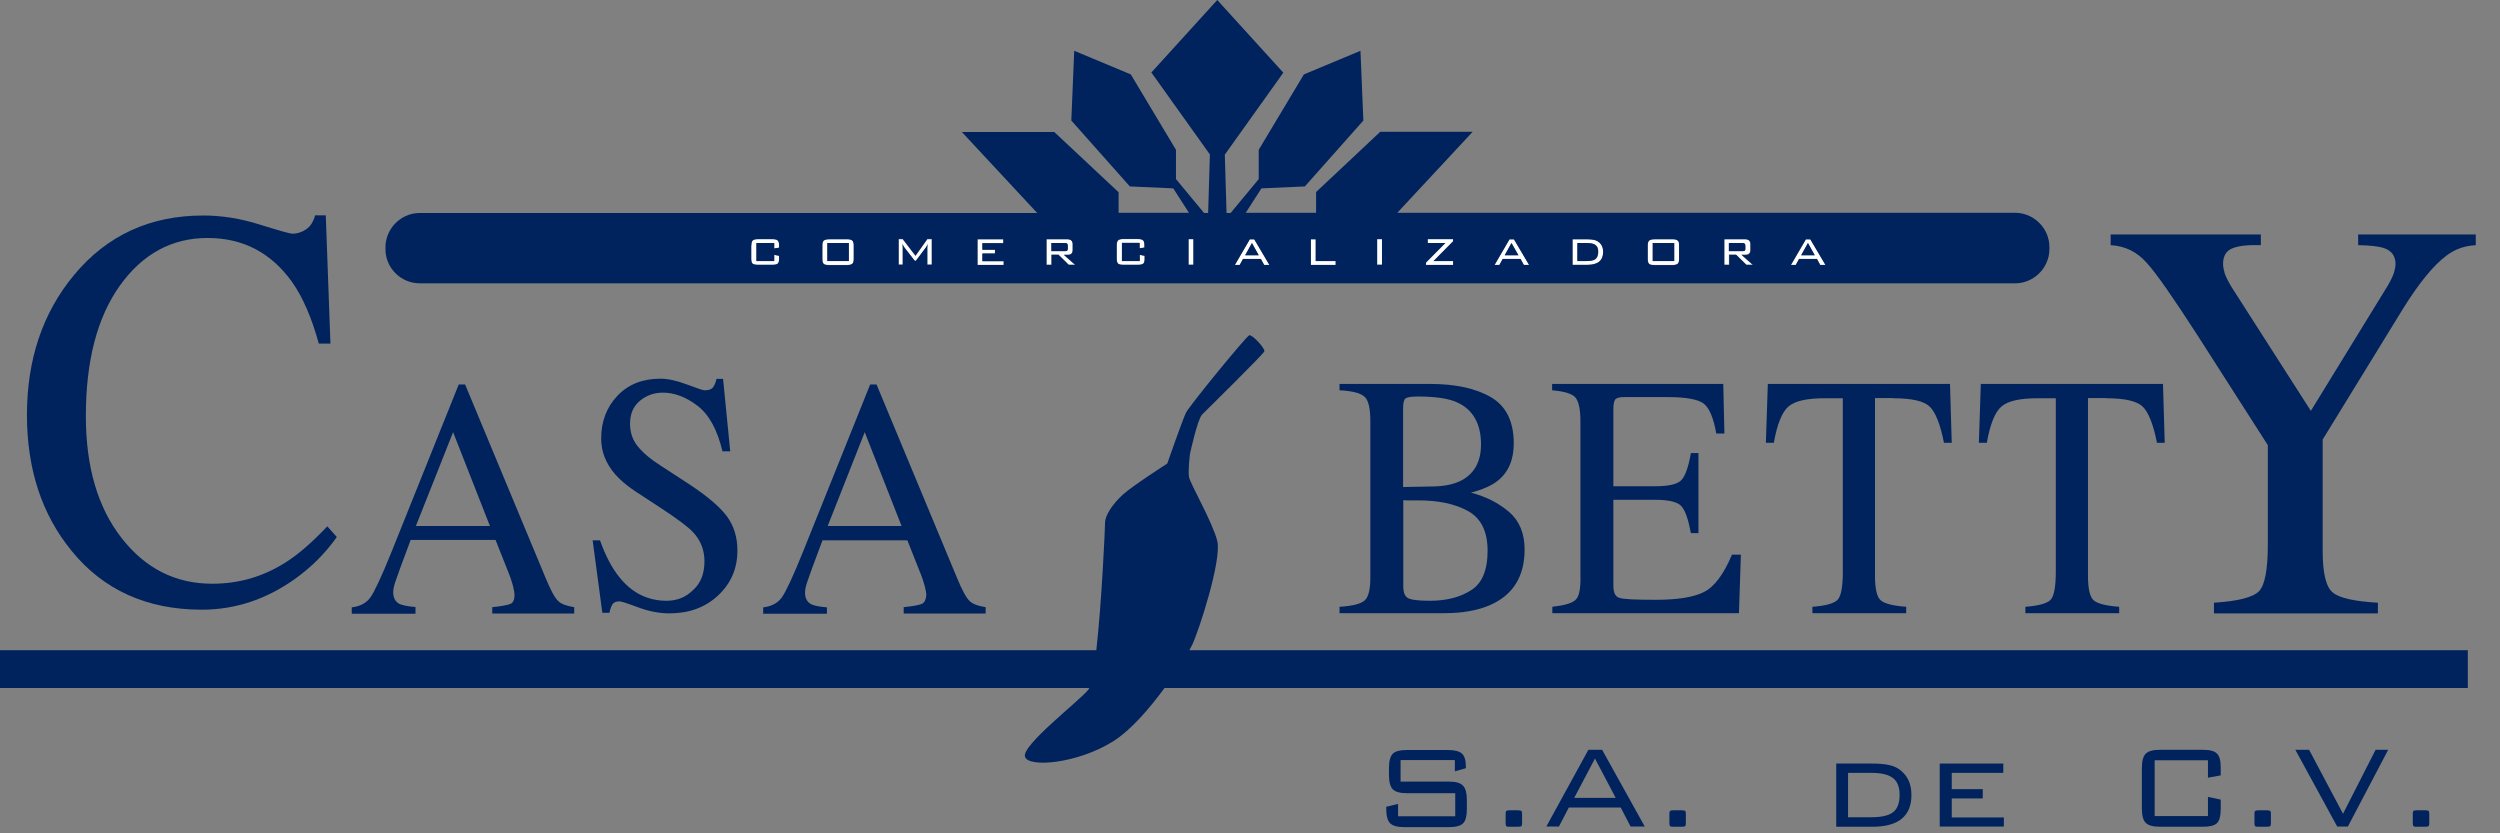 <?xml version="1.0" encoding="utf-8"?>
<!-- Generator: Adobe Illustrator 24.1.0, SVG Export Plug-In . SVG Version: 6.00 Build 0)  -->
<svg version="1.1" id="Layer_1" xmlns="http://www.w3.org/2000/svg" xmlns:xlink="http://www.w3.org/1999/xlink" x="0px" y="0px"
	 viewBox="0 0 129 43" style="enable-background:new 0 0 129 43;" xml:space="preserve">
<rect x="0" y="0" width="129" height="43" fill="#808080" stroke="none"/>
<style type="text/css">
	.st0{fill:none;}
	.st1{fill:#FFFFFF;}
	.st2{fill:#00235D;}
</style>
<g>
	<polygon class="st0" points="81.23,41.17 83.37,41.17 82.3,39.14 	"/>
	<polygon class="st0" points="23.38,22.3 21.47,27.14 25.28,27.14 	"/>
	<polygon class="st0" points="42.71,27.14 46.53,27.14 44.62,22.3 	"/>
	<path class="st0" d="M72.65,30.87c0.16,0.09,0.54,0.14,1.13,0.14c0.85,0,1.56-0.18,2.13-0.53c0.57-0.36,0.86-1.04,0.86-2.04
		c0-1-0.34-1.69-1.01-2.05c-0.67-0.37-1.53-0.55-2.56-0.55c-0.25,0-0.42,0-0.48,0c-0.07,0-0.17,0-0.31-0.01v4.46
		C72.4,30.58,72.49,30.78,72.65,30.87z"/>
	<path class="st0" d="M97.65,40.13c-0.23-0.16-0.59-0.25-1.1-0.25h-1.19v2.29h1.19c0.51,0,0.88-0.08,1.12-0.25
		c0.23-0.17,0.35-0.47,0.35-0.9C98.02,40.6,97.9,40.3,97.65,40.13z"/>
	<path class="st0" d="M75.37,24.82c0.7-0.35,1.05-0.98,1.05-1.88c0-1.07-0.41-1.79-1.22-2.16c-0.45-0.2-1.13-0.31-2.04-0.31
		c-0.35,0-0.56,0.03-0.64,0.1c-0.08,0.06-0.12,0.24-0.12,0.53v4.04l1.58-0.03C74.54,25.1,75.01,25,75.37,24.82z"/>
	<path class="st1" d="M42.77,12.34c-0.12,0-0.21,0.02-0.26,0.07c-0.05,0.04-0.07,0.13-0.07,0.25v0.7c0,0.12,0.02,0.21,0.07,0.25
		c0.04,0.04,0.13,0.06,0.26,0.06h0.96c0.12,0,0.21-0.02,0.26-0.07c0.05-0.04,0.07-0.13,0.07-0.25v-0.7c0-0.12-0.02-0.2-0.07-0.25
		c-0.05-0.04-0.13-0.07-0.26-0.07H42.77z M43.8,13.47h-1.11v-0.93h1.11V13.47z"/>
	<path class="st1" d="M39.09,13.67h0.78c0.12,0,0.21-0.02,0.26-0.06c0.05-0.04,0.07-0.12,0.07-0.24V13.2l-0.25-0.05v0.32h-0.92
		v-0.93h0.92v0.28l0.25-0.04v-0.12c0-0.12-0.02-0.21-0.07-0.25c-0.05-0.04-0.13-0.07-0.26-0.07h-0.78c-0.12,0-0.21,0.02-0.25,0.07
		c-0.04,0.04-0.07,0.13-0.07,0.25v0.7c0,0.12,0.02,0.21,0.07,0.25C38.88,13.64,38.96,13.67,39.09,13.67z"/>
	<polygon class="st1" points="51.77,12.54 51.77,12.34 50.44,12.34 50.44,13.67 51.79,13.67 51.79,13.47 50.69,13.47 50.69,13.08 
		51.34,13.08 51.34,12.88 50.69,12.88 50.69,12.54 	"/>
	<path class="st1" d="M47.85,13.67h0.23v-1.32h-0.23l-0.61,0.86l-0.66-0.86h-0.21v1.32h0.21v-0.89l-0.01-0.18
		c0.03,0.08,0.06,0.14,0.1,0.19l0.53,0.68h0.07l0.51-0.68c0.03-0.04,0.06-0.1,0.09-0.18c-0.01,0.06-0.02,0.12-0.02,0.18V13.67z"/>
	<path class="st1" d="M92.42,13.67h0.25l0.17-0.31h0.92l0.17,0.31h0.27l-0.78-1.32h-0.23L92.42,13.67z M93.64,13.17h-0.7l0.35-0.63
		L93.64,13.17z"/>
	<path class="st1" d="M81.91,12.34h-0.76v1.32h0.76c0.55,0,0.82-0.22,0.82-0.67c0-0.25-0.1-0.43-0.29-0.56
		C82.33,12.38,82.15,12.34,81.91,12.34z M82.33,13.37c-0.09,0.07-0.25,0.1-0.45,0.1h-0.48v-0.93h0.48c0.21,0,0.35,0.03,0.45,0.1
		c0.1,0.07,0.15,0.19,0.15,0.36C82.47,13.17,82.43,13.3,82.33,13.37z"/>
	<rect x="71.06" y="12.34" class="st1" width="0.25" height="1.32"/>
	<path class="st1" d="M90.31,12.89v-0.3c0-0.17-0.09-0.26-0.28-0.26h-1.07v1.32h0.25v-0.52h0.36l0.53,0.52h0.33l-0.58-0.52h0.18
		C90.22,13.15,90.31,13.06,90.31,12.89z M89.92,12.96h-0.71v-0.42h0.71c0.09,0,0.14,0.04,0.14,0.13v0.16c0,0.04-0.01,0.07-0.02,0.09
		C90.03,12.95,89.99,12.96,89.92,12.96z"/>
	<path class="st1" d="M63.72,13.67h0.25l0.17-0.31h0.92l0.17,0.31h0.27l-0.78-1.32h-0.23L63.72,13.67z M64.95,13.17h-0.7l0.35-0.63
		L64.95,13.17z"/>
	<path class="st1" d="M85.36,12.34c-0.12,0-0.21,0.02-0.26,0.07c-0.05,0.04-0.07,0.13-0.07,0.25v0.7c0,0.12,0.02,0.21,0.07,0.25
		c0.04,0.04,0.13,0.06,0.26,0.06h0.96c0.12,0,0.21-0.02,0.26-0.07c0.05-0.04,0.07-0.13,0.07-0.25v-0.7c0-0.12-0.02-0.2-0.07-0.25
		c-0.05-0.04-0.13-0.07-0.26-0.07H85.36z M86.39,13.47h-1.11v-0.93h1.11V13.47z"/>
	<polygon class="st1" points="74.98,12.34 73.67,12.34 73.67,12.54 74.58,12.54 73.58,13.55 73.58,13.67 74.98,13.67 74.98,13.47 
		73.97,13.47 74.98,12.45 	"/>
	<rect x="61.33" y="12.34" class="st1" width="0.25" height="1.32"/>
	<path class="st1" d="M77.12,13.67h0.25l0.17-0.31h0.92l0.17,0.31h0.27l-0.78-1.32h-0.23L77.12,13.67z M78.35,13.17h-0.7l0.35-0.63
		L78.35,13.17z"/>
	<path class="st1" d="M59.06,12.78v-0.12c0-0.12-0.02-0.21-0.07-0.25c-0.05-0.04-0.13-0.07-0.26-0.07h-0.78
		c-0.12,0-0.21,0.02-0.25,0.07c-0.04,0.04-0.07,0.13-0.07,0.25v0.7c0,0.12,0.02,0.21,0.07,0.25c0.04,0.04,0.13,0.06,0.26,0.06h0.78
		c0.12,0,0.21-0.02,0.26-0.06c0.05-0.04,0.07-0.12,0.07-0.24V13.2l-0.25-0.05v0.32h-0.92v-0.93h0.92v0.28L59.06,12.78z"/>
	<path class="st1" d="M55.35,12.89v-0.3c0-0.17-0.09-0.26-0.28-0.26H54v1.32h0.25v-0.52h0.36l0.53,0.52h0.33l-0.58-0.52h0.18
		C55.26,13.15,55.35,13.06,55.35,12.89z M54.96,12.96h-0.71v-0.42h0.71c0.09,0,0.14,0.04,0.14,0.13v0.16c0,0.04-0.01,0.07-0.02,0.09
		C55.07,12.95,55.03,12.96,54.96,12.96z"/>
	<polygon class="st1" points="67.64,12.34 67.64,13.67 68.92,13.67 68.92,13.47 67.89,13.47 67.89,12.34 	"/>
	<path class="st2" d="M78.3,41.81h-0.38c-0.1,0-0.16,0.01-0.19,0.03c-0.03,0.02-0.04,0.08-0.04,0.18v0.44
		c0,0.08,0.01,0.14,0.03,0.16c0.02,0.03,0.06,0.04,0.13,0.04h0.46c0.1,0,0.17-0.01,0.19-0.03c0.03-0.02,0.04-0.08,0.04-0.17v-0.44
		c0-0.1-0.01-0.16-0.04-0.18C78.46,41.82,78.39,41.81,78.3,41.81z"/>
	<path class="st2" d="M81.96,38.69l-2.17,3.96h0.65l0.51-0.98h2.68l0.51,0.98h0.73l-2.2-3.96H81.96z M81.23,41.17l1.07-2.03
		l1.07,2.03H81.23z"/>
	<path class="st2" d="M86.75,41.81h-0.38c-0.1,0-0.16,0.01-0.19,0.03c-0.03,0.02-0.04,0.08-0.04,0.18v0.44
		c0,0.08,0.01,0.14,0.03,0.16c0.02,0.03,0.06,0.04,0.13,0.04h0.46c0.1,0,0.17-0.01,0.19-0.03c0.03-0.02,0.04-0.08,0.04-0.17v-0.44
		c0-0.1-0.01-0.16-0.04-0.18C86.91,41.82,86.85,41.81,86.75,41.81z"/>
	<path class="st2" d="M97.93,39.65c-0.27-0.17-0.7-0.25-1.31-0.25h-1.87v3.26h1.87c1.34,0,2.01-0.55,2.01-1.64
		C98.63,40.4,98.4,39.95,97.93,39.65z M97.67,41.92c-0.23,0.17-0.61,0.25-1.12,0.25h-1.19v-2.29h1.19c0.51,0,0.87,0.08,1.1,0.25
		c0.25,0.17,0.37,0.47,0.37,0.89C98.02,41.45,97.9,41.75,97.67,41.92z"/>
	<path class="st2" d="M10.41,31.46c1.72,0,3.32-0.53,4.8-1.58c0.87-0.62,1.59-1.35,2.17-2.17l-0.49-0.55
		c-0.79,0.83-1.51,1.46-2.17,1.87c-1.15,0.73-2.4,1.09-3.77,1.09c-1.89,0-3.44-0.78-4.67-2.35c-1.23-1.57-1.85-3.67-1.85-6.3
		c0-2.86,0.59-5.1,1.76-6.74c1.17-1.63,2.68-2.45,4.52-2.45c1.83,0,3.28,0.76,4.36,2.27c0.57,0.81,1.02,1.87,1.38,3.18h0.6
		l-0.24-6.62h-0.55c-0.09,0.33-0.24,0.57-0.46,0.72c-0.22,0.15-0.46,0.23-0.71,0.23c-0.12,0-0.68-0.16-1.68-0.47
		c-1-0.32-1.98-0.47-2.93-0.47c-2.73,0-4.96,1.02-6.66,3.07c-1.62,1.95-2.43,4.36-2.43,7.22c0,2.8,0.77,5.14,2.3,7.01
		C5.33,30.44,7.58,31.46,10.41,31.46z"/>
	<path class="st2" d="M21.42,31.32c-0.39-0.03-0.65-0.09-0.79-0.15c-0.23-0.11-0.34-0.32-0.34-0.61c0-0.15,0.04-0.35,0.13-0.6
		c0.08-0.25,0.34-0.95,0.77-2.1h4.38l0.67,1.69c0.1,0.24,0.17,0.47,0.23,0.68c0.05,0.22,0.08,0.37,0.08,0.45
		c0,0.26-0.07,0.42-0.21,0.48c-0.14,0.06-0.45,0.12-0.94,0.17v0.33h4.23v-0.33c-0.39-0.06-0.67-0.16-0.83-0.32
		c-0.17-0.16-0.39-0.56-0.66-1.22l-4.14-9.95h-0.33l-3.46,8.62c-0.52,1.29-0.89,2.08-1.1,2.37c-0.21,0.29-0.53,0.46-0.96,0.51v0.33
		h3.29V31.32z M23.38,22.3l1.9,4.84h-3.82L23.38,22.3z"/>
	<path class="st2" d="M121.68,12.1v0.55c0.61,0.01,1.05,0.06,1.3,0.14c0.42,0.13,0.63,0.41,0.63,0.84c0,0.09-0.02,0.22-0.07,0.4
		c-0.05,0.18-0.16,0.41-0.32,0.69l-3.98,6.48l-4.08-6.37c-0.19-0.31-0.31-0.56-0.37-0.74c-0.05-0.19-0.08-0.34-0.08-0.47
		c0-0.41,0.16-0.68,0.49-0.81c0.32-0.13,0.81-0.18,1.46-0.16V12.1h-7.75v0.55c0.72,0.04,1.34,0.33,1.84,0.89
		c0.51,0.55,1.38,1.81,2.64,3.76l3.63,5.67v5.12c0,1.29-0.15,2.09-0.45,2.41c-0.3,0.32-1.08,0.52-2.33,0.6v0.55h8.46V31.1
		c-1.21-0.07-1.99-0.24-2.33-0.53c-0.35-0.28-0.52-1-0.52-2.14v-5.75l4.09-6.66c0.85-1.38,1.62-2.33,2.31-2.84
		c0.44-0.33,0.94-0.5,1.5-0.53V12.1H121.68z"/>
	<path class="st2" d="M125.11,41.81h-0.38c-0.1,0-0.16,0.01-0.19,0.03c-0.03,0.02-0.04,0.08-0.04,0.18v0.44
		c0,0.08,0.01,0.14,0.03,0.16c0.02,0.03,0.06,0.04,0.13,0.04h0.46c0.1,0,0.17-0.01,0.19-0.03c0.03-0.02,0.04-0.08,0.04-0.17v-0.44
		c0-0.1-0.01-0.16-0.04-0.18C125.27,41.82,125.21,41.81,125.11,41.81z"/>
	<path class="st2" d="M61.5,33.31c0.34-0.68,1.56-4.43,1.31-5.4c-0.24-0.97-1.41-2.97-1.46-3.31c-0.05-0.34,0.05-1.17,0.05-1.17
		s0.39-1.8,0.63-2.04c0.24-0.24,3.16-3.11,3.21-3.26c0.05-0.15-0.63-0.88-0.78-0.83c-0.15,0.05-3.06,3.6-3.26,3.99
		c-0.19,0.39-0.97,2.63-0.97,2.63s-1.75,1.12-2.29,1.6c-0.53,0.49-0.92,1.07-0.92,1.46c0,0.27-0.17,4.09-0.45,6.57H0v1.95h56.21
		c-0.02,0.04-0.04,0.07-0.06,0.1c-0.53,0.63-3.45,2.87-3.26,3.45c0.19,0.58,2.72,0.34,4.52-0.78c0.94-0.58,1.91-1.72,2.68-2.77
		h67.25v-1.95H61.37C61.42,33.46,61.47,33.37,61.5,33.31z"/>
	<path class="st2" d="M34.4,31c-0.98,0-1.8-0.41-2.45-1.23c-0.38-0.47-0.71-1.1-0.99-1.89h-0.38l0.5,3.74h0.37
		c0.02-0.14,0.07-0.28,0.13-0.4c0.07-0.13,0.2-0.19,0.39-0.19c0.08,0,0.4,0.1,0.96,0.31c0.56,0.21,1.1,0.31,1.61,0.31
		c1.02,0,1.86-0.31,2.52-0.93c0.66-0.62,0.99-1.39,0.99-2.31c0-0.69-0.18-1.28-0.55-1.78c-0.38-0.5-1.02-1.04-1.93-1.64l-1.46-0.95
		c-0.55-0.35-0.95-0.69-1.21-1.02c-0.26-0.32-0.39-0.71-0.39-1.16c0-0.5,0.17-0.9,0.51-1.18c0.34-0.28,0.73-0.42,1.19-0.42
		c0.58,0,1.18,0.22,1.77,0.67c0.6,0.45,1.03,1.23,1.3,2.36h0.4l-0.37-3.74h-0.34c-0.04,0.19-0.1,0.33-0.18,0.44
		c-0.08,0.1-0.22,0.15-0.43,0.15c-0.08,0-0.38-0.1-0.91-0.3c-0.53-0.2-0.99-0.3-1.37-0.3c-0.92,0-1.66,0.29-2.22,0.88
		c-0.56,0.59-0.84,1.33-0.84,2.21c0,0.67,0.24,1.28,0.71,1.83c0.25,0.29,0.59,0.58,1.02,0.87l1.42,0.93
		c0.82,0.54,1.35,0.94,1.6,1.21c0.39,0.42,0.58,0.92,0.58,1.49c0,0.63-0.19,1.13-0.58,1.48C35.39,30.82,34.93,31,34.4,31z"/>
	<polygon class="st2" points="100.71,41.2 102.31,41.2 102.31,40.72 100.71,40.72 100.71,39.88 103.37,39.88 103.37,39.4 
		100.09,39.4 100.09,42.65 103.4,42.65 103.4,42.18 100.71,42.18 	"/>
	<polygon class="st2" points="120.9,41.99 119.15,38.69 118.44,38.69 120.6,42.65 121.15,42.65 123.23,38.69 122.58,38.69 	"/>
	<path class="st2" d="M113.67,38.69h-2.22c-0.36,0-0.6,0.07-0.73,0.2c-0.13,0.13-0.2,0.38-0.2,0.74v2.09c0,0.36,0.07,0.61,0.2,0.74
		c0.13,0.13,0.37,0.2,0.73,0.2h2.22c0.36,0,0.6-0.06,0.73-0.19c0.13-0.13,0.19-0.38,0.19-0.74v-0.47l-0.66-0.14v0.99h-2.75v-2.88
		h2.75v0.9l0.66-0.12v-0.38c0-0.37-0.06-0.61-0.19-0.74C114.27,38.75,114.03,38.69,113.67,38.69z"/>
	<path class="st2" d="M116.94,41.81h-0.38c-0.1,0-0.16,0.01-0.19,0.03c-0.03,0.02-0.04,0.08-0.04,0.18v0.44
		c0,0.08,0.01,0.14,0.03,0.16c0.02,0.03,0.06,0.04,0.13,0.04h0.46c0.1,0,0.17-0.01,0.19-0.03c0.03-0.02,0.04-0.08,0.04-0.17v-0.44
		c0-0.1-0.01-0.16-0.04-0.18C117.1,41.82,117.03,41.81,116.94,41.81z"/>
	<path class="st2" d="M74.77,40.33h-2.5v-1.11h2.8v0.58l0.57-0.16v-0.08c0-0.33-0.07-0.56-0.21-0.68c-0.14-0.12-0.38-0.18-0.72-0.18
		H72.6c-0.35,0-0.6,0.06-0.73,0.19c-0.13,0.13-0.2,0.38-0.2,0.75v0.35c0,0.36,0.07,0.61,0.2,0.74c0.13,0.13,0.37,0.2,0.73,0.2h2.49
		v1.19h-2.95v-0.64l-0.61,0.15v0.11c0,0.36,0.07,0.61,0.2,0.74c0.13,0.13,0.37,0.2,0.73,0.2h2.31c0.36,0,0.6-0.07,0.73-0.2
		c0.13-0.13,0.19-0.38,0.19-0.74v-0.45c0-0.36-0.06-0.6-0.19-0.74C75.37,40.4,75.13,40.33,74.77,40.33z"/>
	<path class="st2" d="M108.67,20.55c0.96,0,1.59,0.14,1.89,0.43c0.3,0.29,0.55,0.91,0.74,1.87h0.4l-0.09-3.04h-9.4l-0.1,3.04h0.41
		c0.17-0.96,0.42-1.58,0.75-1.87c0.33-0.29,0.96-0.43,1.88-0.43h0.93v8.95c0,0.77-0.09,1.25-0.26,1.44
		c-0.17,0.19-0.61,0.32-1.31,0.37v0.33h4.84v-0.33c-0.68-0.05-1.11-0.16-1.31-0.33c-0.2-0.16-0.3-0.59-0.3-1.28v-9.16H108.67z"/>
	<path class="st2" d="M97.68,20.55c0.96,0,1.59,0.14,1.89,0.43c0.3,0.29,0.55,0.91,0.74,1.87h0.4l-0.09-3.04h-9.4l-0.1,3.04h0.41
		c0.17-0.96,0.42-1.58,0.75-1.87c0.33-0.29,0.96-0.43,1.88-0.43h0.93v8.95c0,0.77-0.09,1.25-0.26,1.44
		c-0.17,0.19-0.61,0.32-1.31,0.37v0.33h4.84v-0.33c-0.68-0.05-1.11-0.16-1.31-0.33c-0.2-0.16-0.3-0.59-0.3-1.28v-9.16H97.68z"/>
	<path class="st2" d="M47.57,31.16c-0.14,0.06-0.45,0.12-0.94,0.17v0.33h4.23v-0.33c-0.39-0.06-0.67-0.16-0.83-0.32
		c-0.17-0.16-0.39-0.56-0.66-1.22l-4.14-9.95h-0.33l-3.46,8.62c-0.52,1.29-0.89,2.08-1.1,2.37c-0.21,0.29-0.53,0.46-0.96,0.51v0.33
		h3.29v-0.33c-0.39-0.03-0.65-0.09-0.79-0.15c-0.23-0.11-0.34-0.32-0.34-0.61c0-0.15,0.04-0.35,0.13-0.6
		c0.08-0.25,0.34-0.95,0.77-2.1h4.38l0.67,1.69c0.1,0.24,0.17,0.47,0.23,0.68c0.05,0.22,0.08,0.37,0.08,0.45
		C47.78,30.93,47.71,31.09,47.57,31.16z M42.71,27.14l1.91-4.84l1.9,4.84H42.71z"/>
	<path class="st2" d="M21.66,14.62h82.32c0.97,0,1.77-0.8,1.77-1.77v-0.1c0-0.97-0.8-1.77-1.77-1.77H72.1l3.89-4.18h-4.77
		l-3.31,3.11v1.07h-3.63l0.81-1.26l2.24-0.1l3.02-3.4l-0.15-3.6l-2.92,1.22l-2.33,3.89v1.51l-1.45,1.75h-0.21L63.2,7.98l3.02-4.23
		L62.81,0l-3.4,3.74l3.02,4.23l-0.09,3.02h-0.21l-1.45-1.75V7.73l-2.33-3.89l-2.92-1.22l-0.15,3.6l3.02,3.4l2.24,0.1l0.81,1.26
		h-3.63V9.92L54.4,6.81h-4.77l3.89,4.18H21.66c-0.97,0-1.77,0.8-1.77,1.77v0.1C19.89,13.83,20.69,14.62,21.66,14.62z M94.19,13.67
		h-0.27l-0.17-0.31h-0.92l-0.17,0.31h-0.25l0.77-1.32h0.23L94.19,13.67z M90.45,13.67h-0.33l-0.53-0.52h-0.36v0.52h-0.25v-1.32h1.07
		c0.19,0,0.28,0.09,0.28,0.26v0.3c0,0.17-0.09,0.25-0.28,0.25h-0.18L90.45,13.67z M86.64,12.66v0.7c0,0.12-0.02,0.2-0.07,0.25
		c-0.05,0.04-0.13,0.07-0.26,0.07h-0.96c-0.13,0-0.21-0.02-0.26-0.06c-0.04-0.04-0.07-0.13-0.07-0.25v-0.7
		c0-0.12,0.02-0.2,0.07-0.25c0.05-0.04,0.13-0.07,0.26-0.07h0.96c0.12,0,0.21,0.02,0.26,0.07C86.62,12.45,86.64,12.54,86.64,12.66z
		 M82.72,13c0,0.44-0.27,0.67-0.82,0.67h-0.76v-1.32h0.76c0.25,0,0.42,0.03,0.53,0.1C82.63,12.57,82.72,12.75,82.72,13z M78.9,13.67
		h-0.27l-0.17-0.31h-0.92l-0.17,0.31h-0.25l0.77-1.32h0.23L78.9,13.67z M74.98,13.47v0.2h-1.4v-0.12l1-1.01h-0.91v-0.2h1.31v0.11
		l-1.01,1.02H74.98z M71.31,12.34v1.32h-0.25v-1.32H71.31z M68.92,13.47v0.2h-1.28v-1.32h0.25v1.12H68.92z M65.5,13.67h-0.27
		l-0.17-0.31h-0.92l-0.17,0.31h-0.25l0.77-1.32h0.23L65.5,13.67z M61.58,12.34v1.32h-0.25v-1.32H61.58z M57.89,12.54v0.93h0.92
		v-0.32l0.25,0.05v0.16c0,0.12-0.02,0.2-0.07,0.24c-0.05,0.04-0.13,0.06-0.26,0.06h-0.78c-0.13,0-0.21-0.02-0.26-0.06
		c-0.04-0.04-0.07-0.13-0.07-0.25v-0.7c0-0.12,0.02-0.21,0.07-0.25c0.04-0.04,0.13-0.07,0.25-0.07h0.78c0.12,0,0.21,0.02,0.26,0.07
		c0.05,0.04,0.07,0.13,0.07,0.25v0.12l-0.25,0.04v-0.28H57.89z M55.48,13.67h-0.33l-0.53-0.52h-0.36v0.52H54v-1.32h1.07
		c0.19,0,0.28,0.09,0.28,0.26v0.3c0,0.17-0.09,0.25-0.28,0.25H54.9L55.48,13.67z M51.34,12.88v0.2h-0.65v0.4h1.1v0.19h-1.35v-1.32
		h1.33v0.2h-1.08v0.34H51.34z M47.77,12.77l-0.51,0.68H47.2l-0.53-0.68c-0.04-0.05-0.07-0.11-0.1-0.19l0.01,0.18v0.89h-0.21v-1.32
		h0.21l0.66,0.86l0.61-0.86h0.23v1.32h-0.23v-0.89c0-0.06,0.01-0.13,0.02-0.18C47.83,12.67,47.8,12.73,47.77,12.77z M44.05,12.66
		v0.7c0,0.12-0.02,0.2-0.07,0.25c-0.05,0.04-0.13,0.07-0.26,0.07h-0.96c-0.13,0-0.21-0.02-0.26-0.06c-0.04-0.04-0.07-0.13-0.07-0.25
		v-0.7c0-0.12,0.02-0.2,0.07-0.25c0.05-0.04,0.13-0.07,0.26-0.07h0.96c0.12,0,0.21,0.02,0.26,0.07
		C44.02,12.45,44.05,12.54,44.05,12.66z M38.77,12.66c0-0.12,0.02-0.21,0.07-0.25c0.04-0.04,0.13-0.07,0.25-0.07h0.78
		c0.12,0,0.21,0.02,0.26,0.07c0.05,0.04,0.07,0.13,0.07,0.25v0.12l-0.25,0.04v-0.28h-0.92v0.93h0.92v-0.32l0.25,0.05v0.16
		c0,0.12-0.02,0.2-0.07,0.24c-0.05,0.04-0.13,0.06-0.26,0.06h-0.78c-0.13,0-0.21-0.02-0.26-0.06c-0.04-0.04-0.07-0.13-0.07-0.25
		V12.66z"/>
	<path class="st2" d="M70.42,30.98c-0.2,0.18-0.63,0.29-1.3,0.33v0.33h5.42c0.92,0,1.7-0.14,2.33-0.41c1.2-0.52,1.8-1.48,1.8-2.88
		c0-0.83-0.27-1.48-0.81-1.94c-0.54-0.46-1.19-0.79-1.96-0.99c0.62-0.16,1.08-0.37,1.39-0.62c0.55-0.44,0.82-1.08,0.82-1.92
		c0-1.13-0.39-1.92-1.17-2.38c-0.78-0.46-1.84-0.69-3.17-0.69h-4.65v0.33c0.67,0.03,1.1,0.15,1.3,0.34c0.2,0.19,0.29,0.61,0.29,1.27
		v7.96C70.72,30.38,70.62,30.8,70.42,30.98z M72.4,21.09c0-0.29,0.04-0.46,0.12-0.53c0.08-0.06,0.29-0.1,0.64-0.1
		c0.91,0,1.6,0.1,2.04,0.31c0.81,0.37,1.22,1.1,1.22,2.16c0,0.9-0.35,1.53-1.05,1.88c-0.37,0.18-0.83,0.28-1.39,0.29l-1.58,0.03
		V21.09z M72.4,25.81c0.14,0.01,0.24,0.01,0.31,0.01c0.07,0,0.23,0,0.48,0c1.04,0,1.89,0.18,2.56,0.55
		c0.67,0.37,1.01,1.05,1.01,2.05c0,1.01-0.29,1.69-0.86,2.04C75.34,30.82,74.63,31,73.78,31c-0.59,0-0.97-0.05-1.13-0.14
		c-0.16-0.09-0.24-0.29-0.24-0.6V25.81z"/>
	<path class="st2" d="M81.29,30.96c-0.18,0.17-0.58,0.28-1.19,0.35v0.33h9.63l0.1-3.02h-0.46c-0.43,1.02-0.91,1.66-1.45,1.93
		c-0.54,0.27-1.37,0.4-2.49,0.4c-1.04,0-1.66-0.03-1.87-0.1c-0.21-0.06-0.31-0.27-0.31-0.63v-4.43h2.17c0.7,0,1.15,0.11,1.35,0.34
		c0.19,0.22,0.35,0.68,0.48,1.38h0.39v-4.13h-0.39c-0.12,0.69-0.28,1.15-0.47,1.37c-0.19,0.23-0.65,0.34-1.36,0.34h-2.17v-3.99
		c0-0.23,0.03-0.39,0.09-0.48c0.06-0.08,0.21-0.13,0.45-0.13h2.26c0.97,0,1.6,0.12,1.88,0.35c0.28,0.23,0.49,0.74,0.63,1.53h0.42
		l-0.06-2.56h-8.83v0.33c0.62,0.05,1.01,0.17,1.19,0.36c0.18,0.2,0.27,0.61,0.27,1.25v7.96C81.57,30.38,81.48,30.8,81.29,30.96z"/>
	<path class="st2" d="M90.06,12.83v-0.16c0-0.09-0.05-0.13-0.14-0.13h-0.71v0.42h0.71c0.07,0,0.11-0.02,0.13-0.05
		C90.06,12.9,90.06,12.87,90.06,12.83z"/>
	<path class="st2" d="M82.32,12.64c-0.09-0.07-0.24-0.1-0.45-0.1h-0.48v0.93h0.48c0.21,0,0.36-0.03,0.45-0.1
		c0.09-0.07,0.14-0.19,0.14-0.37C82.47,12.83,82.42,12.71,82.32,12.64z"/>
	<polygon class="st2" points="93.64,13.17 93.29,12.54 92.94,13.17 	"/>
	<rect x="85.28" y="12.54" class="st2" width="1.11" height="0.93"/>
	<polygon class="st2" points="78.35,13.17 77.99,12.54 77.64,13.17 	"/>
	<rect x="42.69" y="12.54" class="st2" width="1.11" height="0.93"/>
	<path class="st2" d="M55.1,12.83v-0.16c0-0.09-0.05-0.13-0.14-0.13h-0.71v0.42h0.71c0.07,0,0.11-0.02,0.12-0.05
		C55.09,12.9,55.1,12.87,55.1,12.83z"/>
	<polygon class="st2" points="64.95,13.17 64.6,12.54 64.25,13.17 	"/>
</g>
</svg>
